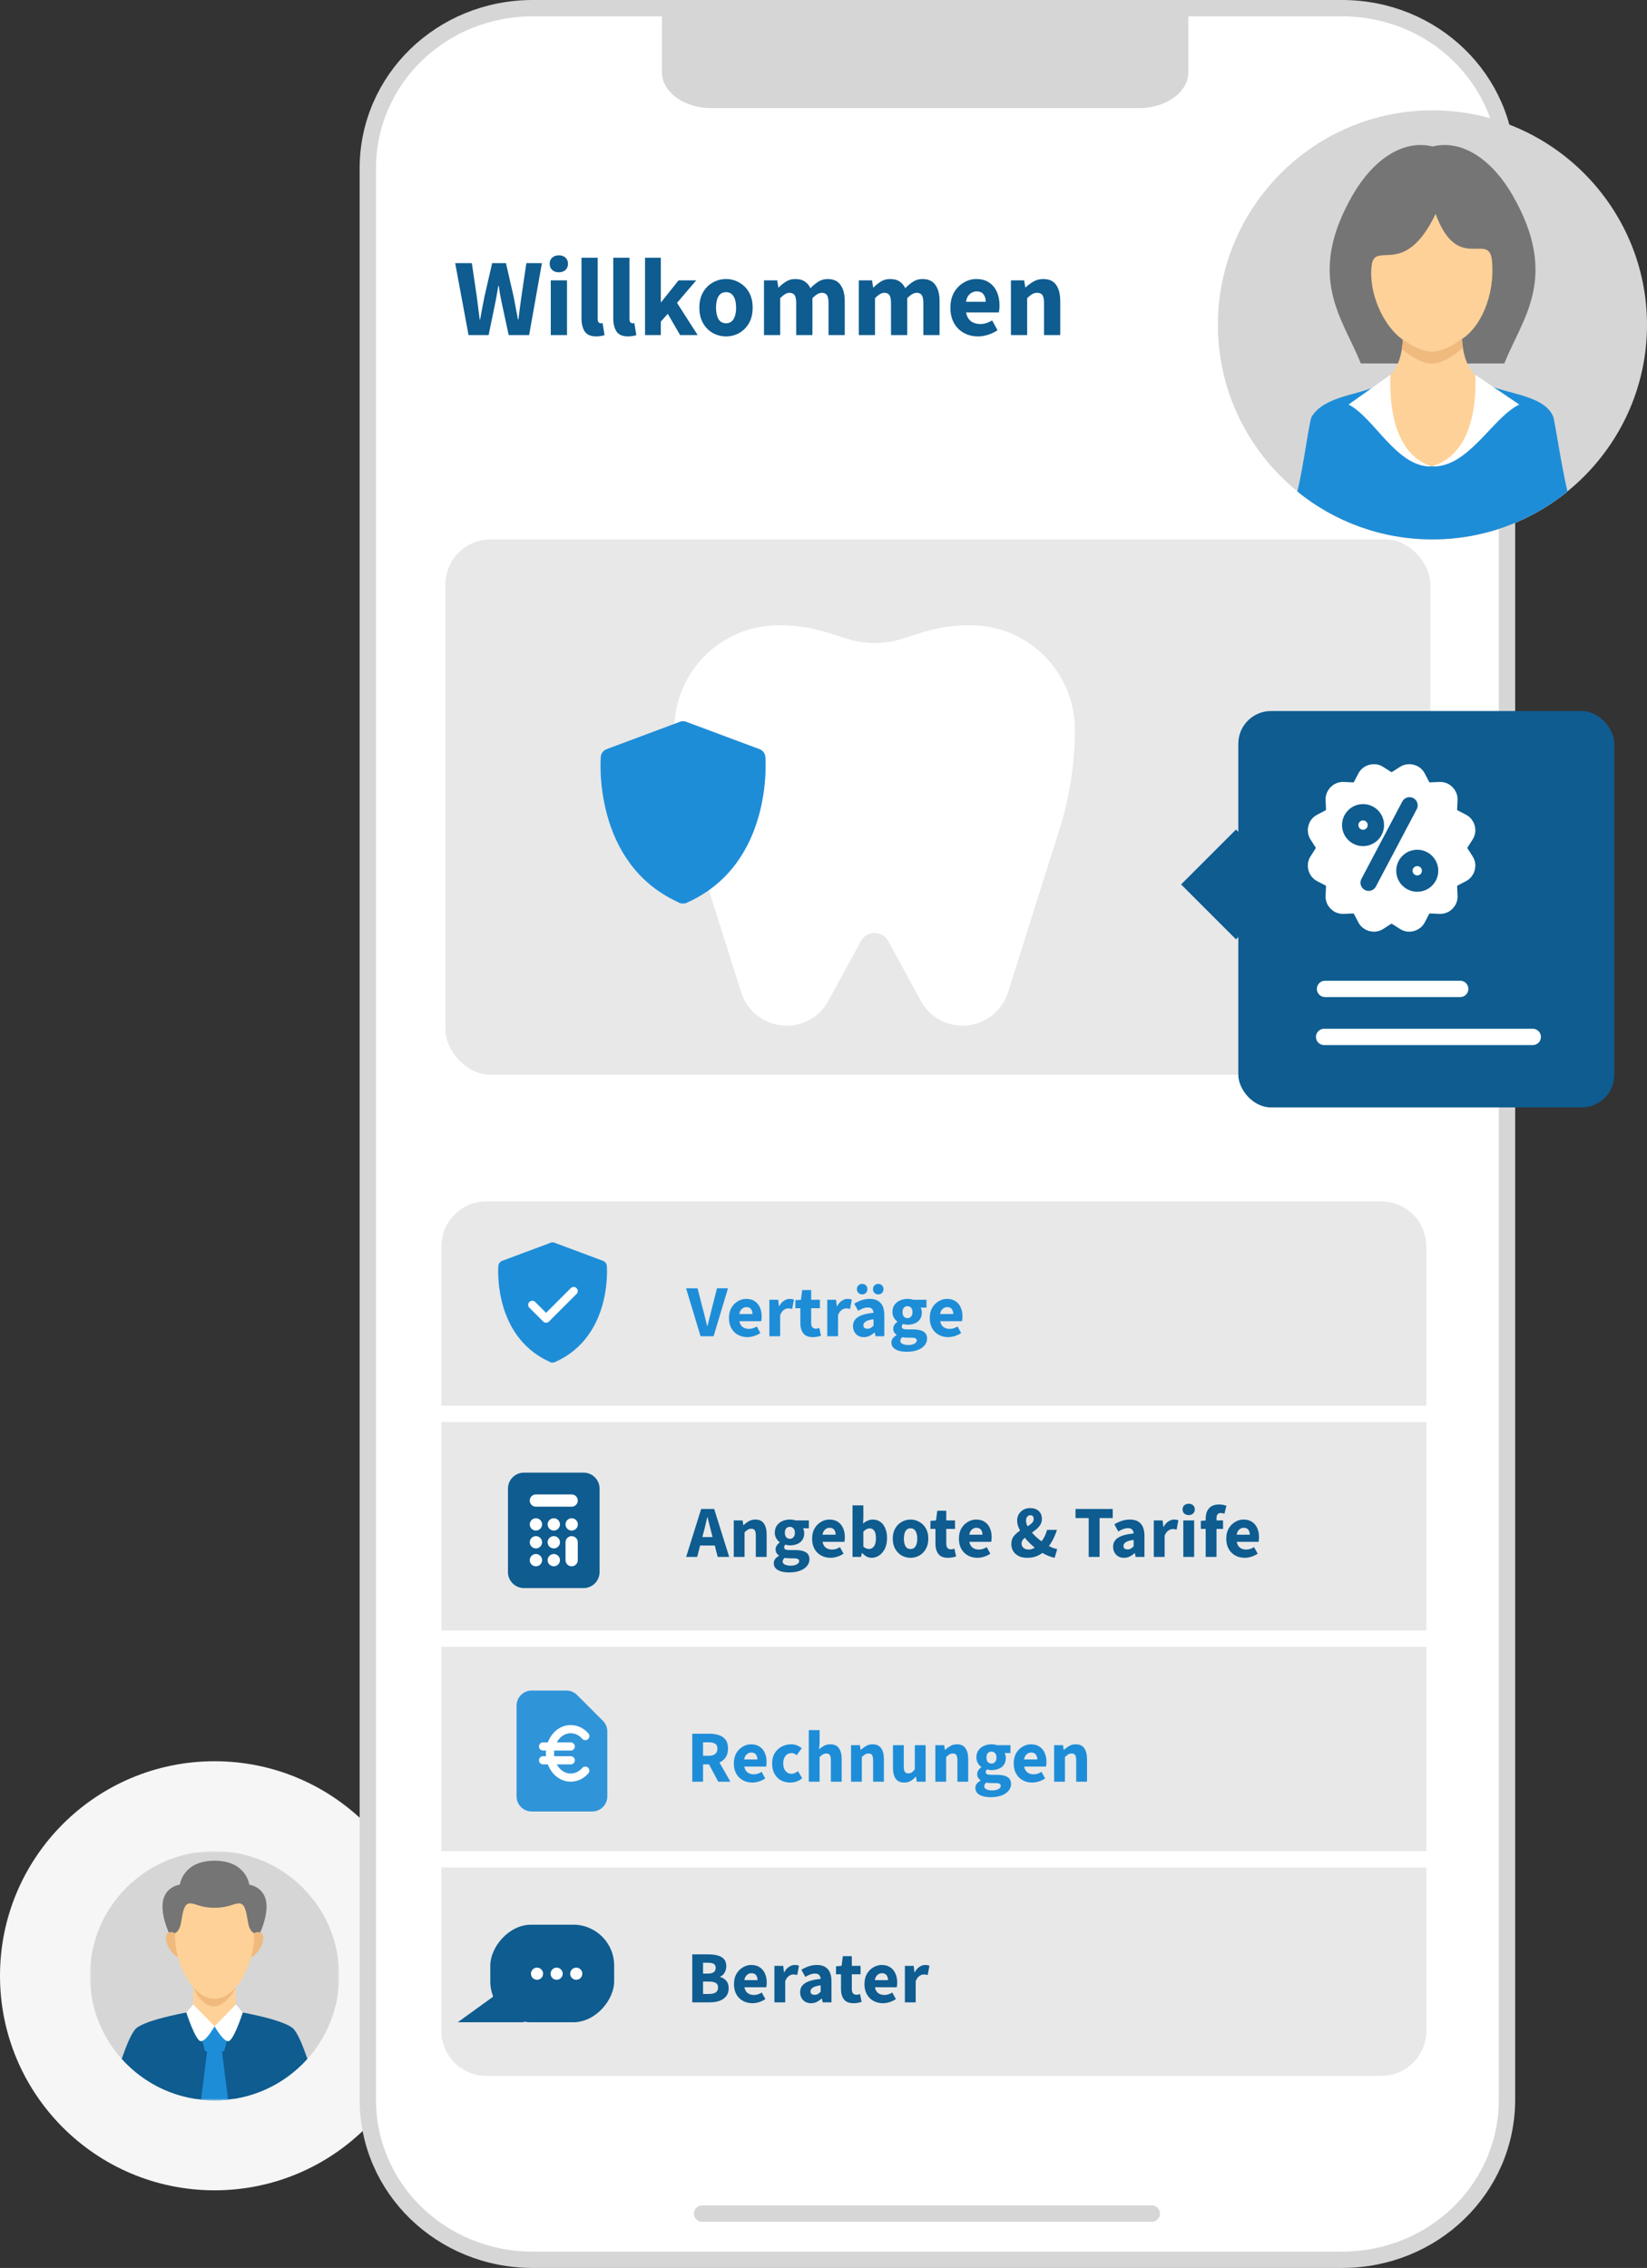 <svg width="403" height="555" viewBox="0 0 403 555" fill="none" xmlns="http://www.w3.org/2000/svg">
<rect x="0" y="0" width="403" height="555" fill="#333333" stroke="none"/>
<circle cx="52.5" cy="483.5" r="52.5" fill="#F6F6F6"/>
<mask id="mask0_0_1" style="mask-type:luminance" maskUnits="userSpaceOnUse" x="22" y="453" width="61" height="61">
<path d="M22 453H83V514H22V453Z" fill="white"/>
</mask>
<g mask="url(#mask0_0_1)">
<path d="M75.216 503.852C80.055 498.453 83 491.321 83 483.501C83 466.656 69.345 453.001 52.5 453.001C35.655 453.001 22 466.656 22 483.501C22 491.321 24.945 498.453 29.784 503.852H75.216Z" fill="#D6D6D6"/>
<path d="M65.028 464.884C64.178 461.576 60.996 461.219 60.996 461.219C60.996 461.219 60.306 455.341 52.502 455.341C44.698 455.341 44.008 461.219 44.008 461.219C44.008 461.219 40.826 461.576 39.976 464.884C39.125 468.192 41.323 472.899 41.323 472.899L52.502 477.453L63.681 472.899C63.681 472.899 65.879 468.192 65.028 464.884Z" fill="#757575"/>
<path d="M39.976 464.887C39.125 468.195 41.323 472.902 41.323 472.902L46.718 475.1L48.091 473.434V466.129C44.743 465.434 44.008 463.128 44.008 461.222C44.008 461.222 40.827 461.579 39.976 464.887Z" fill="#757575"/>
<path d="M60.73 474.883C60.73 474.883 61.79 472.302 63.679 472.901C65.569 473.5 63.634 479.093 59.946 479.445L60.73 474.883Z" fill="#F0B97D"/>
<path d="M44.27 474.883C44.27 474.883 43.21 472.302 41.321 472.901C39.431 473.5 41.367 479.093 45.054 479.445L44.27 474.883Z" fill="#F0B97D"/>
<path d="M75.217 503.851C74.061 500.47 72.761 497.319 71.683 496.367C69.062 494.053 57.708 492.183 57.708 492.183H52.502H47.296C47.296 492.183 35.941 494.053 33.32 496.367C32.242 497.319 30.943 500.47 29.786 503.851C35.37 510.08 43.478 514 52.502 514C61.526 514 69.633 510.08 75.217 503.851Z" fill="#0E5C90"/>
<path d="M54.269 501.643L52.5 498.956L50.73 501.643L49.193 513.822C50.279 513.939 51.382 514 52.5 514C53.617 514 54.72 513.939 55.806 513.822L54.269 501.643Z" fill="#1E8DD8"/>
<path d="M54.362 502.055H50.638C50.366 502.055 50.129 501.871 50.061 501.609L48.568 495.859H56.432L54.939 501.609C54.871 501.871 54.634 502.055 54.362 502.055Z" fill="#1E8DD8"/>
<path d="M47.295 478.832V492.184C47.295 494.214 49.626 495.859 52.501 495.859C55.376 495.859 57.707 494.214 57.707 492.184V478.832H47.295Z" fill="#FED198"/>
<path d="M47.295 478.833V486.434C52.501 496.699 57.707 486.434 57.707 486.434V478.833H47.295Z" fill="#F0B97D"/>
<path d="M47.294 490.528L52.5 495.857C52.5 495.857 50.474 499.52 49.164 499.52C47.853 499.52 45.589 492.489 45.589 492.489L47.294 490.528Z" fill="white"/>
<path d="M57.706 490.528L52.5 495.857C52.5 495.857 54.525 499.52 55.836 499.52C57.147 499.52 59.411 492.489 59.411 492.489L57.706 490.528Z" fill="white"/>
<path d="M60.993 471.625C60.472 470.354 60.434 466.46 59.052 465.906C57.67 465.352 56.511 466.859 52.499 466.859C48.488 466.859 47.329 465.352 45.947 465.906C44.564 466.46 44.527 470.354 44.006 471.625C43.52 472.809 42.91 473.05 42.829 473.078C42.823 473.263 42.819 473.449 42.819 473.637C42.819 480.765 47.153 489.125 52.499 489.125C57.846 489.125 62.18 480.765 62.18 473.637C62.18 473.449 62.176 473.263 62.17 473.078C62.089 473.05 61.479 472.809 60.993 471.625Z" fill="#FED198"/>
</g>
<path fill-rule="evenodd" clip-rule="evenodd" d="M281.825 541.7H171.789ZM90 513.801V41.199C90 19.467 107.974 2 130.356 2H328.385C350.768 2 368.741 19.467 368.741 41.199V513.801C368.741 535.552 350.768 553 328.385 553H130.356C107.974 553 90 535.552 90 513.801Z" fill="white"/>
<path d="M281.825 541.7H171.789M90 513.801V41.199C90 19.467 107.974 2 130.356 2H328.385C350.768 2 368.741 19.467 368.741 41.199V513.801C368.741 535.552 350.768 553 328.385 553H130.356C107.974 553 90 535.552 90 513.801Z" stroke="#D6D6D6" stroke-width="4" stroke-miterlimit="10" stroke-linecap="round" stroke-linejoin="round"/>
<path d="M163.467 17.644V2H289.278V17.644C289.278 21.678 284.51 24.958 278.624 24.958H174.101C168.235 24.958 163.467 21.678 163.467 17.644Z" fill="#D6D6D6" stroke="#D6D6D6" stroke-width="3" stroke-miterlimit="10" stroke-linecap="round" stroke-linejoin="round"/>
<rect x="109" y="132" width="241" height="131" rx="11" fill="#E8E8E8"/>
<path d="M114.645 82L111.378 64.396H115.455L116.67 72.631C116.778 73.549 116.895 74.476 117.021 75.412C117.147 76.33 117.264 77.257 117.372 78.193H117.48C117.66 77.257 117.831 76.33 117.993 75.412C118.173 74.476 118.353 73.549 118.533 72.631L120.423 64.396H123.798L125.688 72.631C125.868 73.513 126.039 74.422 126.201 75.358C126.381 76.294 126.561 77.239 126.741 78.193H126.849C126.975 77.239 127.092 76.303 127.2 75.385C127.326 74.449 127.452 73.531 127.578 72.631L128.793 64.396H132.6L129.468 82H124.473L122.745 74.008C122.601 73.324 122.466 72.64 122.34 71.956C122.232 71.254 122.133 70.579 122.043 69.931H121.935C121.827 70.579 121.71 71.254 121.584 71.956C121.476 72.64 121.35 73.324 121.206 74.008L119.559 82H114.645ZM134.769 82V68.608H138.738V82H134.769ZM136.74 66.637C136.074 66.637 135.534 66.448 135.12 66.07C134.706 65.692 134.499 65.188 134.499 64.558C134.499 63.928 134.706 63.424 135.12 63.046C135.534 62.668 136.074 62.479 136.74 62.479C137.406 62.479 137.946 62.668 138.36 63.046C138.774 63.424 138.981 63.928 138.981 64.558C138.981 65.188 138.774 65.692 138.36 66.07C137.946 66.448 137.406 66.637 136.74 66.637ZM145.926 82.324C144.558 82.324 143.604 81.919 143.064 81.109C142.542 80.281 142.281 79.192 142.281 77.842V63.073H146.25V78.004C146.25 78.418 146.322 78.706 146.466 78.868C146.628 79.03 146.79 79.111 146.952 79.111C147.042 79.111 147.114 79.111 147.168 79.111C147.24 79.093 147.33 79.075 147.438 79.057L147.924 82C147.708 82.09 147.429 82.162 147.087 82.216C146.763 82.288 146.376 82.324 145.926 82.324ZM153.701 82.324C152.333 82.324 151.379 81.919 150.839 81.109C150.317 80.281 150.056 79.192 150.056 77.842V63.073H154.025V78.004C154.025 78.418 154.097 78.706 154.241 78.868C154.403 79.03 154.565 79.111 154.727 79.111C154.817 79.111 154.889 79.111 154.943 79.111C155.015 79.093 155.105 79.075 155.213 79.057L155.699 82C155.483 82.09 155.204 82.162 154.862 82.216C154.538 82.288 154.151 82.324 153.701 82.324ZM157.832 82V63.073H161.693V73.927H161.801L166.04 68.608H170.36L165.662 74.116L170.711 82H166.418L163.394 76.789L161.693 78.706V82H157.832ZM177.66 82.324C176.526 82.324 175.455 82.054 174.447 81.514C173.457 80.956 172.656 80.155 172.044 79.111C171.432 78.049 171.126 76.78 171.126 75.304C171.126 73.81 171.432 72.541 172.044 71.497C172.656 70.453 173.457 69.661 174.447 69.121C175.455 68.563 176.526 68.284 177.66 68.284C178.794 68.284 179.856 68.563 180.846 69.121C181.836 69.661 182.637 70.453 183.249 71.497C183.861 72.541 184.167 73.81 184.167 75.304C184.167 76.78 183.861 78.049 183.249 79.111C182.637 80.155 181.836 80.956 180.846 81.514C179.856 82.054 178.794 82.324 177.66 82.324ZM177.66 79.111C178.47 79.111 179.082 78.769 179.496 78.085C179.91 77.383 180.117 76.456 180.117 75.304C180.117 74.134 179.91 73.207 179.496 72.523C179.082 71.839 178.47 71.497 177.66 71.497C176.832 71.497 176.211 71.839 175.797 72.523C175.401 73.207 175.203 74.134 175.203 75.304C175.203 76.456 175.401 77.383 175.797 78.085C176.211 78.769 176.832 79.111 177.66 79.111ZM186.936 82V68.608H190.176L190.446 70.336H190.554C191.112 69.778 191.706 69.301 192.336 68.905C192.966 68.491 193.722 68.284 194.604 68.284C195.558 68.284 196.323 68.482 196.899 68.878C197.493 69.256 197.961 69.805 198.303 70.525C198.897 69.913 199.527 69.391 200.193 68.959C200.859 68.509 201.633 68.284 202.515 68.284C203.955 68.284 205.008 68.77 205.674 69.742C206.358 70.696 206.7 72.01 206.7 73.684V82H202.731V74.197C202.731 73.225 202.596 72.559 202.326 72.199C202.074 71.839 201.66 71.659 201.084 71.659C200.418 71.659 199.653 72.091 198.789 72.955V82H194.82V74.197C194.82 73.225 194.685 72.559 194.415 72.199C194.163 71.839 193.749 71.659 193.173 71.659C192.507 71.659 191.751 72.091 190.905 72.955V82H186.936ZM210.136 82V68.608H213.376L213.646 70.336H213.754C214.312 69.778 214.906 69.301 215.536 68.905C216.166 68.491 216.922 68.284 217.804 68.284C218.758 68.284 219.523 68.482 220.099 68.878C220.693 69.256 221.161 69.805 221.503 70.525C222.097 69.913 222.727 69.391 223.393 68.959C224.059 68.509 224.833 68.284 225.715 68.284C227.155 68.284 228.208 68.77 228.874 69.742C229.558 70.696 229.9 72.01 229.9 73.684V82H225.931V74.197C225.931 73.225 225.796 72.559 225.526 72.199C225.274 71.839 224.86 71.659 224.284 71.659C223.618 71.659 222.853 72.091 221.989 72.955V82H218.02V74.197C218.02 73.225 217.885 72.559 217.615 72.199C217.363 71.839 216.949 71.659 216.373 71.659C215.707 71.659 214.951 72.091 214.105 72.955V82H210.136ZM239.331 82.324C238.053 82.324 236.901 82.045 235.875 81.487C234.849 80.929 234.039 80.128 233.445 79.084C232.851 78.04 232.554 76.78 232.554 75.304C232.554 73.846 232.851 72.595 233.445 71.551C234.057 70.507 234.849 69.706 235.821 69.148C236.793 68.572 237.81 68.284 238.872 68.284C240.15 68.284 241.203 68.572 242.031 69.148C242.877 69.706 243.507 70.471 243.921 71.443C244.353 72.397 244.569 73.486 244.569 74.71C244.569 75.052 244.551 75.394 244.515 75.736C244.479 76.06 244.443 76.303 244.407 76.465H236.388C236.568 77.437 236.973 78.157 237.603 78.625C238.233 79.075 238.989 79.3 239.871 79.3C240.825 79.3 241.788 79.003 242.76 78.409L244.083 80.812C243.399 81.28 242.634 81.649 241.788 81.919C240.942 82.189 240.123 82.324 239.331 82.324ZM236.361 73.846H241.194C241.194 73.108 241.014 72.505 240.654 72.037C240.312 71.551 239.745 71.308 238.953 71.308C238.341 71.308 237.792 71.524 237.306 71.956C236.82 72.37 236.505 73 236.361 73.846ZM247.361 82V68.608H250.601L250.871 70.309H250.979C251.555 69.769 252.185 69.301 252.869 68.905C253.571 68.491 254.372 68.284 255.272 68.284C256.73 68.284 257.783 68.77 258.431 69.742C259.097 70.696 259.43 72.01 259.43 73.684V82H255.461V74.197C255.461 73.225 255.326 72.559 255.056 72.199C254.804 71.839 254.39 71.659 253.814 71.659C253.31 71.659 252.878 71.776 252.518 72.01C252.158 72.226 251.762 72.541 251.33 72.955V82H247.361Z" fill="#0E5C90"/>
<path d="M108 305C108 298.925 112.925 294 119 294H338C344.075 294 349 298.925 349 305V344H108V305Z" fill="#E8E8E8"/>
<path d="M171.42 327L167.874 315.264H170.682L172.086 320.736C172.266 321.372 172.422 321.996 172.554 322.608C172.698 323.22 172.86 323.85 173.04 324.498H173.112C173.28 323.85 173.436 323.22 173.58 322.608C173.724 321.996 173.88 321.372 174.048 320.736L175.434 315.264H178.134L174.606 327H171.42ZM182.884 327.216C182.032 327.216 181.264 327.03 180.58 326.658C179.896 326.286 179.356 325.752 178.96 325.056C178.564 324.36 178.366 323.52 178.366 322.536C178.366 321.564 178.564 320.73 178.96 320.034C179.368 319.338 179.896 318.804 180.544 318.432C181.192 318.048 181.87 317.856 182.578 317.856C183.43 317.856 184.132 318.048 184.684 318.432C185.248 318.804 185.668 319.314 185.944 319.962C186.232 320.598 186.376 321.324 186.376 322.14C186.376 322.368 186.364 322.596 186.34 322.824C186.316 323.04 186.292 323.202 186.268 323.31H180.922C181.042 323.958 181.312 324.438 181.732 324.75C182.152 325.05 182.656 325.2 183.244 325.2C183.88 325.2 184.522 325.002 185.17 324.606L186.052 326.208C185.596 326.52 185.086 326.766 184.522 326.946C183.958 327.126 183.412 327.216 182.884 327.216ZM180.904 321.564H184.126C184.126 321.072 184.006 320.67 183.766 320.358C183.538 320.034 183.16 319.872 182.632 319.872C182.224 319.872 181.858 320.016 181.534 320.304C181.21 320.58 181 321 180.904 321.564ZM188.254 327V318.072H190.414L190.594 319.638H190.666C190.99 319.038 191.38 318.594 191.836 318.306C192.292 318.006 192.748 317.856 193.204 317.856C193.456 317.856 193.666 317.874 193.834 317.91C194.002 317.934 194.146 317.976 194.266 318.036L193.834 320.322C193.678 320.274 193.522 320.238 193.366 320.214C193.222 320.19 193.054 320.178 192.862 320.178C192.526 320.178 192.172 320.304 191.8 320.556C191.44 320.796 191.14 321.216 190.9 321.816V327H188.254ZM198.914 327.216C197.81 327.216 197.018 326.898 196.538 326.262C196.07 325.626 195.836 324.792 195.836 323.76V320.142H194.612V318.18L195.98 318.072L196.286 315.696H198.482V318.072H200.624V320.142H198.482V323.724C198.482 324.228 198.584 324.594 198.788 324.822C199.004 325.038 199.286 325.146 199.634 325.146C199.778 325.146 199.922 325.128 200.066 325.092C200.222 325.056 200.36 325.014 200.48 324.966L200.894 326.892C200.666 326.964 200.384 327.036 200.048 327.108C199.724 327.18 199.346 327.216 198.914 327.216ZM202.417 327V318.072H204.577L204.757 319.638H204.829C205.153 319.038 205.543 318.594 205.999 318.306C206.455 318.006 206.911 317.856 207.367 317.856C207.619 317.856 207.829 317.874 207.997 317.91C208.165 317.934 208.309 317.976 208.429 318.036L207.997 320.322C207.841 320.274 207.685 320.238 207.529 320.214C207.385 320.19 207.217 320.178 207.025 320.178C206.689 320.178 206.335 320.304 205.963 320.556C205.603 320.796 205.303 321.216 205.063 321.816V327H202.417ZM211.379 327.216C210.563 327.216 209.915 326.958 209.435 326.442C208.955 325.914 208.715 325.272 208.715 324.516C208.715 323.58 209.111 322.848 209.903 322.32C210.695 321.792 211.973 321.438 213.737 321.258C213.713 320.862 213.593 320.55 213.377 320.322C213.173 320.082 212.825 319.962 212.333 319.962C211.961 319.962 211.583 320.034 211.199 320.178C210.815 320.322 210.407 320.52 209.975 320.772L209.021 319.026C209.585 318.678 210.185 318.396 210.821 318.18C211.469 317.964 212.141 317.856 212.837 317.856C213.977 317.856 214.853 318.186 215.465 318.846C216.077 319.506 216.383 320.52 216.383 321.888V327H214.223L214.043 326.082H213.971C213.599 326.418 213.197 326.694 212.765 326.91C212.345 327.114 211.883 327.216 211.379 327.216ZM212.279 325.164C212.579 325.164 212.837 325.098 213.053 324.966C213.281 324.822 213.509 324.636 213.737 324.408V322.842C212.801 322.962 212.153 323.154 211.793 323.418C211.433 323.67 211.253 323.97 211.253 324.318C211.253 324.606 211.343 324.822 211.523 324.966C211.715 325.098 211.967 325.164 212.279 325.164ZM210.965 316.758C210.593 316.758 210.281 316.638 210.029 316.398C209.789 316.146 209.669 315.834 209.669 315.462C209.669 315.102 209.789 314.802 210.029 314.562C210.281 314.31 210.593 314.184 210.965 314.184C211.349 314.184 211.655 314.31 211.883 314.562C212.123 314.802 212.243 315.102 212.243 315.462C212.243 315.834 212.123 316.146 211.883 316.398C211.655 316.638 211.349 316.758 210.965 316.758ZM214.889 316.758C214.517 316.758 214.211 316.638 213.971 316.398C213.731 316.146 213.611 315.834 213.611 315.462C213.611 315.102 213.731 314.802 213.971 314.562C214.211 314.31 214.517 314.184 214.889 314.184C215.273 314.184 215.585 314.31 215.825 314.562C216.065 314.802 216.185 315.102 216.185 315.462C216.185 315.834 216.065 316.146 215.825 316.398C215.585 316.638 215.273 316.758 214.889 316.758ZM221.857 330.798C221.161 330.798 220.531 330.72 219.967 330.564C219.403 330.408 218.953 330.162 218.617 329.826C218.281 329.49 218.113 329.058 218.113 328.53C218.113 327.81 218.539 327.21 219.391 326.73V326.658C219.163 326.502 218.965 326.304 218.797 326.064C218.641 325.824 218.563 325.518 218.563 325.146C218.563 324.822 218.659 324.51 218.851 324.21C219.043 323.91 219.283 323.664 219.571 323.472V323.4C219.259 323.184 218.977 322.872 218.725 322.464C218.485 322.056 218.365 321.594 218.365 321.078C218.365 320.358 218.539 319.764 218.887 319.296C219.235 318.816 219.691 318.456 220.255 318.216C220.819 317.976 221.419 317.856 222.055 317.856C222.583 317.856 223.045 317.928 223.441 318.072H226.699V319.998H225.277C225.361 320.13 225.427 320.298 225.475 320.502C225.535 320.706 225.565 320.928 225.565 321.168C225.565 321.852 225.409 322.416 225.097 322.86C224.785 323.304 224.365 323.634 223.837 323.85C223.309 324.066 222.715 324.174 222.055 324.174C221.707 324.174 221.347 324.114 220.975 323.994C220.759 324.174 220.651 324.396 220.651 324.66C220.651 324.888 220.753 325.056 220.957 325.164C221.161 325.272 221.509 325.326 222.001 325.326H223.441C224.545 325.326 225.385 325.506 225.961 325.866C226.549 326.214 226.843 326.79 226.843 327.594C226.843 328.206 226.639 328.752 226.231 329.232C225.823 329.724 225.247 330.108 224.503 330.384C223.759 330.66 222.877 330.798 221.857 330.798ZM222.055 322.572C222.403 322.572 222.691 322.446 222.919 322.194C223.159 321.942 223.279 321.57 223.279 321.078C223.279 320.61 223.159 320.256 222.919 320.016C222.691 319.764 222.403 319.638 222.055 319.638C221.707 319.638 221.413 319.758 221.173 319.998C220.945 320.238 220.831 320.598 220.831 321.078C220.831 321.57 220.945 321.942 221.173 322.194C221.413 322.446 221.707 322.572 222.055 322.572ZM222.271 329.142C222.871 329.142 223.363 329.034 223.747 328.818C224.131 328.602 224.323 328.344 224.323 328.044C224.323 327.768 224.203 327.582 223.963 327.486C223.735 327.39 223.399 327.342 222.955 327.342H222.037C221.737 327.342 221.485 327.33 221.281 327.306C221.089 327.294 220.921 327.27 220.777 327.234C220.453 327.522 220.291 327.816 220.291 328.116C220.291 328.452 220.471 328.704 220.831 328.872C221.203 329.052 221.683 329.142 222.271 329.142ZM232.016 327.216C231.164 327.216 230.396 327.03 229.712 326.658C229.028 326.286 228.488 325.752 228.092 325.056C227.696 324.36 227.498 323.52 227.498 322.536C227.498 321.564 227.696 320.73 228.092 320.034C228.5 319.338 229.028 318.804 229.676 318.432C230.324 318.048 231.002 317.856 231.71 317.856C232.562 317.856 233.264 318.048 233.816 318.432C234.38 318.804 234.8 319.314 235.076 319.962C235.364 320.598 235.508 321.324 235.508 322.14C235.508 322.368 235.496 322.596 235.472 322.824C235.448 323.04 235.424 323.202 235.4 323.31H230.054C230.174 323.958 230.444 324.438 230.864 324.75C231.284 325.05 231.788 325.2 232.376 325.2C233.012 325.2 233.654 325.002 234.302 324.606L235.184 326.208C234.728 326.52 234.218 326.766 233.654 326.946C233.09 327.126 232.544 327.216 232.016 327.216ZM230.036 321.564H233.258C233.258 321.072 233.138 320.67 232.898 320.358C232.67 320.034 232.292 319.872 231.764 319.872C231.356 319.872 230.99 320.016 230.666 320.304C230.342 320.58 230.132 321 230.036 321.564Z" fill="#1E8DD8"/>
<path d="M148.484 309.78C148.432 309.219 148.062 308.735 147.531 308.537L135.889 304.193C135.756 304.127 135.615 304.082 135.468 304.058C135.147 303.993 134.811 304.048 134.516 304.2L122.894 308.537C122.362 308.735 121.993 309.219 121.941 309.78C121.925 309.951 120.55 326.871 134.38 333.204C134.394 333.214 134.41 333.224 134.426 333.233C134.66 333.375 134.925 333.445 135.191 333.445C135.231 333.445 135.271 333.444 135.312 333.441C135.552 333.425 135.79 333.352 136.002 333.224C149.878 326.907 148.499 309.953 148.484 309.78Z" fill="#1E8DD8"/>
<path d="M130.244 319.312L133.619 322.687L140.369 315.938" stroke="white" stroke-width="2" stroke-linecap="round" stroke-linejoin="round"/>
<rect x="108" y="348" width="241" height="51" fill="#E8E8E8"/>
<path d="M172.14 375.06L171.852 376.14H174.354L174.084 375.06C173.928 374.472 173.766 373.848 173.598 373.188C173.442 372.528 173.286 371.892 173.13 371.28H173.058C172.914 371.904 172.764 372.546 172.608 373.206C172.464 373.854 172.308 374.472 172.14 375.06ZM167.892 381L171.564 369.264H174.75L178.422 381H175.614L174.894 378.21H171.312L170.592 381H167.892ZM179.538 381V372.072H181.698L181.878 373.206H181.95C182.334 372.846 182.754 372.534 183.21 372.27C183.678 371.994 184.212 371.856 184.812 371.856C185.784 371.856 186.486 372.18 186.918 372.828C187.362 373.464 187.584 374.34 187.584 375.456V381H184.938V375.798C184.938 375.15 184.848 374.706 184.668 374.466C184.5 374.226 184.224 374.106 183.84 374.106C183.504 374.106 183.216 374.184 182.976 374.34C182.736 374.484 182.472 374.694 182.184 374.97V381H179.538ZM193.075 384.798C192.379 384.798 191.749 384.72 191.185 384.564C190.621 384.408 190.171 384.162 189.835 383.826C189.499 383.49 189.331 383.058 189.331 382.53C189.331 381.81 189.757 381.21 190.609 380.73V380.658C190.381 380.502 190.183 380.304 190.015 380.064C189.859 379.824 189.781 379.518 189.781 379.146C189.781 378.822 189.877 378.51 190.069 378.21C190.261 377.91 190.501 377.664 190.789 377.472V377.4C190.477 377.184 190.195 376.872 189.943 376.464C189.703 376.056 189.583 375.594 189.583 375.078C189.583 374.358 189.757 373.764 190.105 373.296C190.453 372.816 190.909 372.456 191.473 372.216C192.037 371.976 192.637 371.856 193.273 371.856C193.801 371.856 194.263 371.928 194.659 372.072H197.917V373.998H196.495C196.579 374.13 196.645 374.298 196.693 374.502C196.753 374.706 196.783 374.928 196.783 375.168C196.783 375.852 196.627 376.416 196.315 376.86C196.003 377.304 195.583 377.634 195.055 377.85C194.527 378.066 193.933 378.174 193.273 378.174C192.925 378.174 192.565 378.114 192.193 377.994C191.977 378.174 191.869 378.396 191.869 378.66C191.869 378.888 191.971 379.056 192.175 379.164C192.379 379.272 192.727 379.326 193.219 379.326H194.659C195.763 379.326 196.603 379.506 197.179 379.866C197.767 380.214 198.061 380.79 198.061 381.594C198.061 382.206 197.857 382.752 197.449 383.232C197.041 383.724 196.465 384.108 195.721 384.384C194.977 384.66 194.095 384.798 193.075 384.798ZM193.273 376.572C193.621 376.572 193.909 376.446 194.137 376.194C194.377 375.942 194.497 375.57 194.497 375.078C194.497 374.61 194.377 374.256 194.137 374.016C193.909 373.764 193.621 373.638 193.273 373.638C192.925 373.638 192.631 373.758 192.391 373.998C192.163 374.238 192.049 374.598 192.049 375.078C192.049 375.57 192.163 375.942 192.391 376.194C192.631 376.446 192.925 376.572 193.273 376.572ZM193.489 383.142C194.089 383.142 194.581 383.034 194.965 382.818C195.349 382.602 195.541 382.344 195.541 382.044C195.541 381.768 195.421 381.582 195.181 381.486C194.953 381.39 194.617 381.342 194.173 381.342H193.255C192.955 381.342 192.703 381.33 192.499 381.306C192.307 381.294 192.139 381.27 191.995 381.234C191.671 381.522 191.509 381.816 191.509 382.116C191.509 382.452 191.689 382.704 192.049 382.872C192.421 383.052 192.901 383.142 193.489 383.142ZM203.234 381.216C202.382 381.216 201.614 381.03 200.93 380.658C200.246 380.286 199.706 379.752 199.31 379.056C198.914 378.36 198.716 377.52 198.716 376.536C198.716 375.564 198.914 374.73 199.31 374.034C199.718 373.338 200.246 372.804 200.894 372.432C201.542 372.048 202.22 371.856 202.928 371.856C203.78 371.856 204.482 372.048 205.034 372.432C205.598 372.804 206.018 373.314 206.294 373.962C206.582 374.598 206.726 375.324 206.726 376.14C206.726 376.368 206.714 376.596 206.69 376.824C206.666 377.04 206.642 377.202 206.618 377.31H201.272C201.392 377.958 201.662 378.438 202.082 378.75C202.502 379.05 203.006 379.2 203.594 379.2C204.23 379.2 204.872 379.002 205.52 378.606L206.402 380.208C205.946 380.52 205.436 380.766 204.872 380.946C204.308 381.126 203.762 381.216 203.234 381.216ZM201.254 375.564H204.476C204.476 375.072 204.356 374.67 204.116 374.358C203.888 374.034 203.51 373.872 202.982 373.872C202.574 373.872 202.208 374.016 201.884 374.304C201.56 374.58 201.35 375 201.254 375.564ZM213.284 381.216C212.888 381.216 212.486 381.12 212.078 380.928C211.682 380.724 211.31 380.43 210.962 380.046H210.89L210.674 381H208.604V368.382H211.25V371.478L211.178 372.846C211.526 372.534 211.904 372.294 212.312 372.126C212.72 371.946 213.128 371.856 213.536 371.856C214.256 371.856 214.88 372.042 215.408 372.414C215.936 372.786 216.338 373.314 216.614 373.998C216.902 374.67 217.046 375.462 217.046 376.374C217.046 377.394 216.866 378.27 216.506 379.002C216.146 379.722 215.678 380.274 215.102 380.658C214.538 381.03 213.932 381.216 213.284 381.216ZM212.672 379.056C213.128 379.056 213.518 378.846 213.842 378.426C214.166 378.006 214.328 377.34 214.328 376.428C214.328 374.82 213.812 374.016 212.78 374.016C212.252 374.016 211.742 374.286 211.25 374.826V378.48C211.49 378.696 211.73 378.846 211.97 378.93C212.21 379.014 212.444 379.056 212.672 379.056ZM222.807 381.216C222.051 381.216 221.337 381.036 220.665 380.676C220.005 380.304 219.471 379.77 219.063 379.074C218.655 378.366 218.451 377.52 218.451 376.536C218.451 375.54 218.655 374.694 219.063 373.998C219.471 373.302 220.005 372.774 220.665 372.414C221.337 372.042 222.051 371.856 222.807 371.856C223.563 371.856 224.271 372.042 224.931 372.414C225.591 372.774 226.125 373.302 226.533 373.998C226.941 374.694 227.145 375.54 227.145 376.536C227.145 377.52 226.941 378.366 226.533 379.074C226.125 379.77 225.591 380.304 224.931 380.676C224.271 381.036 223.563 381.216 222.807 381.216ZM222.807 379.074C223.347 379.074 223.755 378.846 224.031 378.39C224.307 377.922 224.445 377.304 224.445 376.536C224.445 375.756 224.307 375.138 224.031 374.682C223.755 374.226 223.347 373.998 222.807 373.998C222.255 373.998 221.841 374.226 221.565 374.682C221.301 375.138 221.169 375.756 221.169 376.536C221.169 377.304 221.301 377.922 221.565 378.39C221.841 378.846 222.255 379.074 222.807 379.074ZM231.97 381.216C230.866 381.216 230.074 380.898 229.594 380.262C229.126 379.626 228.892 378.792 228.892 377.76V374.142H227.668V372.18L229.036 372.072L229.342 369.696H231.538V372.072H233.68V374.142H231.538V377.724C231.538 378.228 231.64 378.594 231.844 378.822C232.06 379.038 232.342 379.146 232.69 379.146C232.834 379.146 232.978 379.128 233.122 379.092C233.278 379.056 233.416 379.014 233.536 378.966L233.95 380.892C233.722 380.964 233.44 381.036 233.104 381.108C232.78 381.18 232.402 381.216 231.97 381.216ZM239.153 381.216C238.301 381.216 237.533 381.03 236.849 380.658C236.165 380.286 235.625 379.752 235.229 379.056C234.833 378.36 234.635 377.52 234.635 376.536C234.635 375.564 234.833 374.73 235.229 374.034C235.637 373.338 236.165 372.804 236.813 372.432C237.461 372.048 238.139 371.856 238.847 371.856C239.699 371.856 240.401 372.048 240.953 372.432C241.517 372.804 241.937 373.314 242.213 373.962C242.501 374.598 242.645 375.324 242.645 376.14C242.645 376.368 242.633 376.596 242.609 376.824C242.585 377.04 242.561 377.202 242.537 377.31H237.191C237.311 377.958 237.581 378.438 238.001 378.75C238.421 379.05 238.925 379.2 239.513 379.2C240.149 379.2 240.791 379.002 241.439 378.606L242.321 380.208C241.865 380.52 241.355 380.766 240.791 380.946C240.227 381.126 239.681 381.216 239.153 381.216ZM237.173 375.564H240.395C240.395 375.072 240.275 374.67 240.035 374.358C239.807 374.034 239.429 373.872 238.901 373.872C238.493 373.872 238.127 374.016 237.803 374.304C237.479 374.58 237.269 375 237.173 375.564ZM251.057 372.108C251.057 372.324 251.087 372.552 251.147 372.792C251.219 373.032 251.315 373.272 251.435 373.512C251.855 373.26 252.209 372.996 252.497 372.72C252.785 372.444 252.929 372.108 252.929 371.712C252.929 371.436 252.863 371.214 252.731 371.046C252.599 370.878 252.395 370.794 252.119 370.794C251.819 370.794 251.567 370.914 251.363 371.154C251.159 371.382 251.057 371.7 251.057 372.108ZM251.363 381.216C250.511 381.216 249.791 381.066 249.203 380.766C248.627 380.454 248.189 380.046 247.889 379.542C247.601 379.026 247.457 378.468 247.457 377.868C247.457 377.052 247.667 376.392 248.087 375.888C248.519 375.372 249.023 374.928 249.599 374.556C249.371 374.136 249.191 373.722 249.059 373.314C248.939 372.894 248.879 372.498 248.879 372.126C248.879 371.562 249.005 371.052 249.257 370.596C249.521 370.128 249.893 369.756 250.373 369.48C250.853 369.192 251.417 369.048 252.065 369.048C252.953 369.048 253.655 369.288 254.171 369.768C254.687 370.248 254.945 370.896 254.945 371.712C254.945 372.216 254.825 372.672 254.585 373.08C254.345 373.476 254.039 373.836 253.667 374.16C253.295 374.472 252.905 374.766 252.497 375.042C252.833 375.426 253.199 375.804 253.595 376.176C254.003 376.536 254.423 376.872 254.855 377.184C255.155 376.8 255.419 376.374 255.647 375.906C255.875 375.438 256.061 374.928 256.205 374.376H258.617C258.401 375.084 258.131 375.768 257.807 376.428C257.495 377.088 257.111 377.724 256.655 378.336C257.027 378.528 257.381 378.69 257.717 378.822C258.065 378.942 258.389 379.026 258.689 379.074L258.059 381.216C257.579 381.12 257.081 380.97 256.565 380.766C256.061 380.562 255.557 380.316 255.053 380.028C254.561 380.4 254.009 380.694 253.397 380.91C252.785 381.114 252.107 381.216 251.363 381.216ZM249.959 377.706C249.959 378.15 250.121 378.51 250.445 378.786C250.769 379.062 251.189 379.2 251.705 379.2C252.197 379.2 252.689 379.044 253.181 378.732C252.737 378.36 252.305 377.97 251.885 377.562C251.477 377.154 251.099 376.734 250.751 376.302C250.523 376.506 250.331 376.722 250.175 376.95C250.031 377.178 249.959 377.43 249.959 377.706ZM266.388 381V371.496H263.166V369.264H272.274V371.496H269.052V381H266.388ZM275.028 381.216C274.212 381.216 273.564 380.958 273.084 380.442C272.604 379.914 272.364 379.272 272.364 378.516C272.364 377.58 272.76 376.848 273.552 376.32C274.344 375.792 275.622 375.438 277.386 375.258C277.362 374.862 277.242 374.55 277.026 374.322C276.822 374.082 276.474 373.962 275.982 373.962C275.61 373.962 275.232 374.034 274.848 374.178C274.464 374.322 274.056 374.52 273.624 374.772L272.67 373.026C273.234 372.678 273.834 372.396 274.47 372.18C275.118 371.964 275.79 371.856 276.486 371.856C277.626 371.856 278.502 372.186 279.114 372.846C279.726 373.506 280.032 374.52 280.032 375.888V381H277.872L277.692 380.082H277.62C277.248 380.418 276.846 380.694 276.414 380.91C275.994 381.114 275.532 381.216 275.028 381.216ZM275.928 379.164C276.228 379.164 276.486 379.098 276.702 378.966C276.93 378.822 277.158 378.636 277.386 378.408V376.842C276.45 376.962 275.802 377.154 275.442 377.418C275.082 377.67 274.902 377.97 274.902 378.318C274.902 378.606 274.992 378.822 275.172 378.966C275.364 379.098 275.616 379.164 275.928 379.164ZM282.32 381V372.072H284.48L284.66 373.638H284.732C285.056 373.038 285.446 372.594 285.902 372.306C286.358 372.006 286.814 371.856 287.27 371.856C287.522 371.856 287.732 371.874 287.9 371.91C288.068 371.934 288.212 371.976 288.332 372.036L287.9 374.322C287.744 374.274 287.588 374.238 287.432 374.214C287.288 374.19 287.12 374.178 286.928 374.178C286.592 374.178 286.238 374.304 285.866 374.556C285.506 374.796 285.206 375.216 284.966 375.816V381H282.32ZM289.542 381V372.072H292.188V381H289.542ZM290.856 370.758C290.412 370.758 290.052 370.632 289.776 370.38C289.5 370.128 289.362 369.792 289.362 369.372C289.362 368.952 289.5 368.616 289.776 368.364C290.052 368.112 290.412 367.986 290.856 367.986C291.3 367.986 291.66 368.112 291.936 368.364C292.212 368.616 292.35 368.952 292.35 369.372C292.35 369.792 292.212 370.128 291.936 370.38C291.66 370.632 291.3 370.758 290.856 370.758ZM295.016 381V374.142H293.828V372.18L295.016 372.09V371.604C295.016 370.968 295.124 370.392 295.34 369.876C295.556 369.36 295.904 368.946 296.384 368.634C296.864 368.322 297.506 368.166 298.31 368.166C298.682 368.166 299.024 368.202 299.336 368.274C299.648 368.346 299.9 368.418 300.092 368.49L299.606 370.434C299.45 370.374 299.294 370.332 299.138 370.308C298.982 370.272 298.832 370.254 298.688 370.254C298.364 370.254 298.112 370.356 297.932 370.56C297.752 370.752 297.662 371.076 297.662 371.532V372.072H299.264V374.142H297.662V381H295.016ZM304.571 381.216C303.719 381.216 302.951 381.03 302.267 380.658C301.583 380.286 301.043 379.752 300.647 379.056C300.251 378.36 300.053 377.52 300.053 376.536C300.053 375.564 300.251 374.73 300.647 374.034C301.055 373.338 301.583 372.804 302.231 372.432C302.879 372.048 303.557 371.856 304.265 371.856C305.117 371.856 305.819 372.048 306.371 372.432C306.935 372.804 307.355 373.314 307.631 373.962C307.919 374.598 308.063 375.324 308.063 376.14C308.063 376.368 308.051 376.596 308.027 376.824C308.003 377.04 307.979 377.202 307.955 377.31H302.609C302.729 377.958 302.999 378.438 303.419 378.75C303.839 379.05 304.343 379.2 304.931 379.2C305.567 379.2 306.209 379.002 306.857 378.606L307.739 380.208C307.283 380.52 306.773 380.766 306.209 380.946C305.645 381.126 305.099 381.216 304.571 381.216ZM302.591 375.564H305.813C305.813 375.072 305.693 374.67 305.453 374.358C305.225 374.034 304.847 373.872 304.319 373.872C303.911 373.872 303.545 374.016 303.221 374.304C302.897 374.58 302.687 375 302.591 375.564Z" fill="#0E5C90"/>
<path d="M125.292 364.292C125.292 362.681 126.598 361.375 128.209 361.375H142.792C144.403 361.375 145.709 362.681 145.709 364.292V384.708C145.709 386.319 144.403 387.625 142.792 387.625H128.209C126.598 387.625 125.292 386.319 125.292 384.708V364.292Z" fill="#0E5C90"/>
<path d="M131.125 367.208H139.875M139.875 381.792V377.417M135.5 381.792H135.515M131.125 381.792H131.14M131.125 377.417H131.14M135.5 377.417H135.515M139.875 373.042H139.89M135.5 373.042H135.515M131.125 373.042H131.14M128.209 387.625H142.792C144.403 387.625 145.709 386.319 145.709 384.708V364.292C145.709 362.681 144.403 361.375 142.792 361.375H128.209C126.598 361.375 125.292 362.681 125.292 364.292V384.708C125.292 386.319 126.598 387.625 128.209 387.625Z" stroke="#0E5C90" stroke-width="2" stroke-linecap="round" stroke-linejoin="round"/>
<path d="M131.125 367.209H139.875M139.875 381.792V377.417M135.5 381.792H135.515M131.125 381.792H131.14M131.125 377.417H131.14M135.5 377.417H135.515M139.875 373.042H139.89M135.5 373.042H135.515M131.125 373.042H131.14" stroke="white" stroke-width="3" stroke-linecap="round" stroke-linejoin="round"/>
<rect x="108" y="403" width="241" height="50" fill="#E8E8E8"/>
<path d="M169.386 436V424.264H173.616C174.444 424.264 175.2 424.378 175.884 424.606C176.568 424.822 177.114 425.194 177.522 425.722C177.93 426.25 178.134 426.982 178.134 427.918C178.134 428.782 177.942 429.496 177.558 430.06C177.186 430.612 176.682 431.026 176.046 431.302L178.71 436H175.74L173.49 431.77H172.032V436H169.386ZM172.032 429.664H173.4C174.096 429.664 174.624 429.52 174.984 429.232C175.356 428.932 175.542 428.494 175.542 427.918C175.542 427.342 175.356 426.94 174.984 426.712C174.624 426.484 174.096 426.37 173.4 426.37H172.032V429.664ZM184.079 436.216C183.227 436.216 182.459 436.03 181.775 435.658C181.091 435.286 180.551 434.752 180.155 434.056C179.759 433.36 179.561 432.52 179.561 431.536C179.561 430.564 179.759 429.73 180.155 429.034C180.563 428.338 181.091 427.804 181.739 427.432C182.387 427.048 183.065 426.856 183.773 426.856C184.625 426.856 185.327 427.048 185.879 427.432C186.443 427.804 186.863 428.314 187.139 428.962C187.427 429.598 187.571 430.324 187.571 431.14C187.571 431.368 187.559 431.596 187.535 431.824C187.511 432.04 187.487 432.202 187.463 432.31H182.117C182.237 432.958 182.507 433.438 182.927 433.75C183.347 434.05 183.851 434.2 184.439 434.2C185.075 434.2 185.717 434.002 186.365 433.606L187.247 435.208C186.791 435.52 186.281 435.766 185.717 435.946C185.153 436.126 184.607 436.216 184.079 436.216ZM182.099 430.564H185.321C185.321 430.072 185.201 429.67 184.961 429.358C184.733 429.034 184.355 428.872 183.827 428.872C183.419 428.872 183.053 429.016 182.729 429.304C182.405 429.58 182.195 430 182.099 430.564ZM193.338 436.216C192.51 436.216 191.76 436.036 191.088 435.676C190.428 435.304 189.9 434.77 189.504 434.074C189.12 433.366 188.928 432.52 188.928 431.536C188.928 430.54 189.144 429.694 189.576 428.998C190.008 428.302 190.578 427.774 191.286 427.414C191.994 427.042 192.756 426.856 193.572 426.856C194.124 426.856 194.61 426.946 195.03 427.126C195.462 427.306 195.846 427.534 196.182 427.81L194.94 429.52C194.52 429.172 194.118 428.998 193.734 428.998C193.098 428.998 192.588 429.226 192.204 429.682C191.832 430.138 191.646 430.756 191.646 431.536C191.646 432.304 191.832 432.922 192.204 433.39C192.588 433.846 193.068 434.074 193.644 434.074C193.932 434.074 194.214 434.014 194.49 433.894C194.766 433.762 195.018 433.606 195.246 433.426L196.29 435.154C195.846 435.538 195.366 435.814 194.85 435.982C194.334 436.138 193.83 436.216 193.338 436.216ZM197.902 436V423.382H200.548V426.478L200.422 428.08C200.758 427.78 201.148 427.504 201.592 427.252C202.048 426.988 202.576 426.856 203.176 426.856C204.148 426.856 204.85 427.18 205.282 427.828C205.726 428.464 205.948 429.34 205.948 430.456V436H203.302V430.798C203.302 430.15 203.212 429.706 203.032 429.466C202.864 429.226 202.588 429.106 202.204 429.106C201.868 429.106 201.58 429.184 201.34 429.34C201.1 429.484 200.836 429.694 200.548 429.97V436H197.902ZM208.235 436V427.072H210.395L210.575 428.206H210.647C211.031 427.846 211.451 427.534 211.907 427.27C212.375 426.994 212.909 426.856 213.509 426.856C214.481 426.856 215.183 427.18 215.615 427.828C216.059 428.464 216.281 429.34 216.281 430.456V436H213.635V430.798C213.635 430.15 213.545 429.706 213.365 429.466C213.197 429.226 212.921 429.106 212.537 429.106C212.201 429.106 211.913 429.184 211.673 429.34C211.433 429.484 211.169 429.694 210.881 429.97V436H208.235ZM221.268 436.216C220.296 436.216 219.588 435.898 219.144 435.262C218.712 434.614 218.496 433.732 218.496 432.616V427.072H221.142V432.274C221.142 432.91 221.232 433.354 221.412 433.606C221.592 433.846 221.874 433.966 222.258 433.966C222.594 433.966 222.876 433.888 223.104 433.732C223.332 433.576 223.578 433.324 223.842 432.976V427.072H226.488V436H224.328L224.13 434.758H224.076C223.704 435.202 223.296 435.556 222.852 435.82C222.408 436.084 221.88 436.216 221.268 436.216ZM228.866 436V427.072H231.026L231.206 428.206H231.278C231.662 427.846 232.082 427.534 232.538 427.27C233.006 426.994 233.54 426.856 234.14 426.856C235.112 426.856 235.814 427.18 236.246 427.828C236.69 428.464 236.912 429.34 236.912 430.456V436H234.266V430.798C234.266 430.15 234.176 429.706 233.996 429.466C233.828 429.226 233.552 429.106 233.168 429.106C232.832 429.106 232.544 429.184 232.304 429.34C232.064 429.484 231.8 429.694 231.512 429.97V436H228.866ZM242.403 439.798C241.707 439.798 241.077 439.72 240.513 439.564C239.949 439.408 239.499 439.162 239.163 438.826C238.827 438.49 238.659 438.058 238.659 437.53C238.659 436.81 239.085 436.21 239.937 435.73V435.658C239.709 435.502 239.511 435.304 239.343 435.064C239.187 434.824 239.109 434.518 239.109 434.146C239.109 433.822 239.205 433.51 239.397 433.21C239.589 432.91 239.829 432.664 240.117 432.472V432.4C239.805 432.184 239.523 431.872 239.271 431.464C239.031 431.056 238.911 430.594 238.911 430.078C238.911 429.358 239.085 428.764 239.433 428.296C239.781 427.816 240.237 427.456 240.801 427.216C241.365 426.976 241.965 426.856 242.601 426.856C243.129 426.856 243.591 426.928 243.987 427.072H247.245V428.998H245.823C245.907 429.13 245.973 429.298 246.021 429.502C246.081 429.706 246.111 429.928 246.111 430.168C246.111 430.852 245.955 431.416 245.643 431.86C245.331 432.304 244.911 432.634 244.383 432.85C243.855 433.066 243.261 433.174 242.601 433.174C242.253 433.174 241.893 433.114 241.521 432.994C241.305 433.174 241.197 433.396 241.197 433.66C241.197 433.888 241.299 434.056 241.503 434.164C241.707 434.272 242.055 434.326 242.547 434.326H243.987C245.091 434.326 245.931 434.506 246.507 434.866C247.095 435.214 247.389 435.79 247.389 436.594C247.389 437.206 247.185 437.752 246.777 438.232C246.369 438.724 245.793 439.108 245.049 439.384C244.305 439.66 243.423 439.798 242.403 439.798ZM242.601 431.572C242.949 431.572 243.237 431.446 243.465 431.194C243.705 430.942 243.825 430.57 243.825 430.078C243.825 429.61 243.705 429.256 243.465 429.016C243.237 428.764 242.949 428.638 242.601 428.638C242.253 428.638 241.959 428.758 241.719 428.998C241.491 429.238 241.377 429.598 241.377 430.078C241.377 430.57 241.491 430.942 241.719 431.194C241.959 431.446 242.253 431.572 242.601 431.572ZM242.817 438.142C243.417 438.142 243.909 438.034 244.293 437.818C244.677 437.602 244.869 437.344 244.869 437.044C244.869 436.768 244.749 436.582 244.509 436.486C244.281 436.39 243.945 436.342 243.501 436.342H242.583C242.283 436.342 242.031 436.33 241.827 436.306C241.635 436.294 241.467 436.27 241.323 436.234C240.999 436.522 240.837 436.816 240.837 437.116C240.837 437.452 241.017 437.704 241.377 437.872C241.749 438.052 242.229 438.142 242.817 438.142ZM252.562 436.216C251.71 436.216 250.942 436.03 250.258 435.658C249.574 435.286 249.034 434.752 248.638 434.056C248.242 433.36 248.044 432.52 248.044 431.536C248.044 430.564 248.242 429.73 248.638 429.034C249.046 428.338 249.574 427.804 250.222 427.432C250.87 427.048 251.548 426.856 252.256 426.856C253.108 426.856 253.81 427.048 254.362 427.432C254.926 427.804 255.346 428.314 255.622 428.962C255.91 429.598 256.054 430.324 256.054 431.14C256.054 431.368 256.042 431.596 256.018 431.824C255.994 432.04 255.97 432.202 255.946 432.31H250.6C250.72 432.958 250.99 433.438 251.41 433.75C251.83 434.05 252.334 434.2 252.922 434.2C253.558 434.2 254.2 434.002 254.848 433.606L255.73 435.208C255.274 435.52 254.764 435.766 254.2 435.946C253.636 436.126 253.09 436.216 252.562 436.216ZM250.582 430.564H253.804C253.804 430.072 253.684 429.67 253.444 429.358C253.216 429.034 252.838 428.872 252.31 428.872C251.902 428.872 251.536 429.016 251.212 429.304C250.888 429.58 250.678 430 250.582 430.564ZM257.932 436V427.072H260.092L260.272 428.206H260.344C260.728 427.846 261.148 427.534 261.604 427.27C262.072 426.994 262.606 426.856 263.206 426.856C264.178 426.856 264.88 427.18 265.312 427.828C265.756 428.464 265.978 429.34 265.978 430.456V436H263.332V430.798C263.332 430.15 263.242 429.706 263.062 429.466C262.894 429.226 262.618 429.106 262.234 429.106C261.898 429.106 261.61 429.184 261.37 429.34C261.13 429.484 260.866 429.694 260.578 429.97V436H257.932Z" fill="#1E8DD8"/>
<path fill-rule="evenodd" clip-rule="evenodd" d="M126.4 417.399C126.4 415.356 128.057 413.699 130.1 413.699H138.584C139.565 413.699 140.507 414.089 141.2 414.783L147.517 421.099C148.211 421.793 148.6 422.734 148.6 423.716V439.599C148.6 441.643 146.944 443.299 144.9 443.299H130.1C128.057 443.299 126.4 441.643 126.4 439.599V417.399Z" fill="#3094D8"/>
<path d="M132.88 430.77H139.655" stroke="white" stroke-width="2" stroke-miterlimit="10" stroke-linecap="round" stroke-linejoin="round"/>
<path d="M132.88 427.385H139.655" stroke="white" stroke-width="2" stroke-miterlimit="10" stroke-linecap="round" stroke-linejoin="round"/>
<path d="M143.212 433.31C142.295 434.358 141.04 435.004 139.655 435.004C137.282 435.004 135.402 433.158 134.788 430.77C134.648 430.228 134.574 429.658 134.574 429.076C134.574 428.493 134.648 427.924 134.788 427.382C135.402 424.992 137.285 423.148 139.655 423.148C141.04 423.148 142.295 423.794 143.212 424.842" stroke="white" stroke-width="2" stroke-miterlimit="10" stroke-linecap="round" stroke-linejoin="round"/>
<path d="M108 457H349V497C349 503.075 344.075 508 338 508H119C112.925 508 108 503.075 108 497V457Z" fill="#E8E8E8"/>
<path d="M169.386 490V478.264H173.4C174.216 478.264 174.948 478.354 175.596 478.534C176.244 478.702 176.76 478.996 177.144 479.416C177.528 479.836 177.72 480.424 177.72 481.18C177.72 481.696 177.582 482.206 177.306 482.71C177.042 483.202 176.67 483.538 176.19 483.718V483.79C176.79 483.946 177.288 484.252 177.684 484.708C178.092 485.152 178.296 485.764 178.296 486.544C178.296 487.348 178.092 488.002 177.684 488.506C177.276 489.01 176.73 489.388 176.046 489.64C175.362 489.88 174.594 490 173.742 490H169.386ZM172.032 482.962H173.274C173.922 482.962 174.39 482.836 174.678 482.584C174.978 482.332 175.128 481.996 175.128 481.576C175.128 481.12 174.978 480.796 174.678 480.604C174.378 480.412 173.916 480.316 173.292 480.316H172.032V482.962ZM172.032 487.948H173.526C174.978 487.948 175.704 487.42 175.704 486.364C175.704 485.848 175.524 485.482 175.164 485.266C174.804 485.038 174.258 484.924 173.526 484.924H172.032V487.948ZM184.114 490.216C183.262 490.216 182.494 490.03 181.81 489.658C181.126 489.286 180.586 488.752 180.19 488.056C179.794 487.36 179.596 486.52 179.596 485.536C179.596 484.564 179.794 483.73 180.19 483.034C180.598 482.338 181.126 481.804 181.774 481.432C182.422 481.048 183.1 480.856 183.808 480.856C184.66 480.856 185.362 481.048 185.914 481.432C186.478 481.804 186.898 482.314 187.174 482.962C187.462 483.598 187.606 484.324 187.606 485.14C187.606 485.368 187.594 485.596 187.57 485.824C187.546 486.04 187.522 486.202 187.498 486.31H182.152C182.272 486.958 182.542 487.438 182.962 487.75C183.382 488.05 183.886 488.2 184.474 488.2C185.11 488.2 185.752 488.002 186.4 487.606L187.282 489.208C186.826 489.52 186.316 489.766 185.752 489.946C185.188 490.126 184.642 490.216 184.114 490.216ZM182.134 484.564H185.356C185.356 484.072 185.236 483.67 184.996 483.358C184.768 483.034 184.39 482.872 183.862 482.872C183.454 482.872 183.088 483.016 182.764 483.304C182.44 483.58 182.23 484 182.134 484.564ZM189.485 490V481.072H191.645L191.825 482.638H191.897C192.221 482.038 192.611 481.594 193.067 481.306C193.523 481.006 193.979 480.856 194.435 480.856C194.687 480.856 194.897 480.874 195.065 480.91C195.233 480.934 195.377 480.976 195.497 481.036L195.065 483.322C194.909 483.274 194.753 483.238 194.597 483.214C194.453 483.19 194.285 483.178 194.093 483.178C193.757 483.178 193.403 483.304 193.031 483.556C192.671 483.796 192.371 484.216 192.131 484.816V490H189.485ZM198.447 490.216C197.631 490.216 196.983 489.958 196.503 489.442C196.023 488.914 195.783 488.272 195.783 487.516C195.783 486.58 196.179 485.848 196.971 485.32C197.763 484.792 199.041 484.438 200.805 484.258C200.781 483.862 200.661 483.55 200.445 483.322C200.241 483.082 199.893 482.962 199.401 482.962C199.029 482.962 198.651 483.034 198.267 483.178C197.883 483.322 197.475 483.52 197.043 483.772L196.089 482.026C196.653 481.678 197.253 481.396 197.889 481.18C198.537 480.964 199.209 480.856 199.905 480.856C201.045 480.856 201.921 481.186 202.533 481.846C203.145 482.506 203.451 483.52 203.451 484.888V490H201.291L201.111 489.082H201.039C200.667 489.418 200.265 489.694 199.833 489.91C199.413 490.114 198.951 490.216 198.447 490.216ZM199.347 488.164C199.647 488.164 199.905 488.098 200.121 487.966C200.349 487.822 200.577 487.636 200.805 487.408V485.842C199.869 485.962 199.221 486.154 198.861 486.418C198.501 486.67 198.321 486.97 198.321 487.318C198.321 487.606 198.411 487.822 198.591 487.966C198.783 488.098 199.035 488.164 199.347 488.164ZM208.861 490.216C207.757 490.216 206.965 489.898 206.485 489.262C206.017 488.626 205.783 487.792 205.783 486.76V483.142H204.559V481.18L205.927 481.072L206.233 478.696H208.429V481.072H210.571V483.142H208.429V486.724C208.429 487.228 208.531 487.594 208.735 487.822C208.951 488.038 209.233 488.146 209.581 488.146C209.725 488.146 209.869 488.128 210.013 488.092C210.169 488.056 210.307 488.014 210.427 487.966L210.841 489.892C210.613 489.964 210.331 490.036 209.995 490.108C209.671 490.18 209.293 490.216 208.861 490.216ZM216.043 490.216C215.191 490.216 214.423 490.03 213.739 489.658C213.055 489.286 212.515 488.752 212.119 488.056C211.723 487.36 211.525 486.52 211.525 485.536C211.525 484.564 211.723 483.73 212.119 483.034C212.527 482.338 213.055 481.804 213.703 481.432C214.351 481.048 215.029 480.856 215.737 480.856C216.589 480.856 217.291 481.048 217.843 481.432C218.407 481.804 218.827 482.314 219.103 482.962C219.391 483.598 219.535 484.324 219.535 485.14C219.535 485.368 219.523 485.596 219.499 485.824C219.475 486.04 219.451 486.202 219.427 486.31H214.081C214.201 486.958 214.471 487.438 214.891 487.75C215.311 488.05 215.815 488.2 216.403 488.2C217.039 488.2 217.681 488.002 218.329 487.606L219.211 489.208C218.755 489.52 218.245 489.766 217.681 489.946C217.117 490.126 216.571 490.216 216.043 490.216ZM214.063 484.564H217.285C217.285 484.072 217.165 483.67 216.925 483.358C216.697 483.034 216.319 482.872 215.791 482.872C215.383 482.872 215.017 483.016 214.693 483.304C214.369 483.58 214.159 484 214.063 484.564ZM221.413 490V481.072H223.573L223.753 482.638H223.825C224.149 482.038 224.539 481.594 224.995 481.306C225.451 481.006 225.907 480.856 226.363 480.856C226.615 480.856 226.825 480.874 226.993 480.91C227.161 480.934 227.305 480.976 227.425 481.036L226.993 483.322C226.837 483.274 226.681 483.238 226.525 483.214C226.381 483.19 226.213 483.178 226.021 483.178C225.685 483.178 225.331 483.304 224.959 483.556C224.599 483.796 224.299 484.216 224.059 484.816V490H221.413Z" fill="#0E5C90"/>
<rect width="30.305" height="23.877" rx="10" transform="matrix(-1 0 0 1 150.276 471)" fill="#0E5C90"/>
<path d="M120.596 488.669C120.596 488.669 126.088 474.581 126.326 483.893C126.565 493.205 128.236 494.877 128.236 494.877H112L120.596 488.669Z" fill="#0E5C90"/>
<path d="M131.405 484.477C132.225 484.477 132.89 483.812 132.89 482.991C132.89 482.171 132.225 481.506 131.405 481.506C130.584 481.506 129.919 482.171 129.919 482.991C129.919 483.812 130.584 484.477 131.405 484.477Z" fill="white"/>
<path d="M136.204 484.477C137.025 484.477 137.69 483.812 137.69 482.991C137.69 482.171 137.025 481.506 136.204 481.506C135.384 481.506 134.719 482.171 134.719 482.991C134.719 483.812 135.384 484.477 136.204 484.477Z" fill="white"/>
<path d="M141.002 484.477C141.823 484.477 142.488 483.812 142.488 482.991C142.488 482.171 141.823 481.506 141.002 481.506C140.182 481.506 139.517 482.171 139.517 482.991C139.517 483.812 140.182 484.477 141.002 484.477Z" fill="white"/>
<path d="M350.5 131.999C379.416 131.999 403 108.416 403 79.5C403 50.584 379.416 27 350.5 27C321.584 27 298 50.584 298 79.5C298 108.415 321.584 131.999 350.5 131.999Z" fill="#D6D6D6"/>
<path d="M332.967 88.935C328.589 77.89 319.393 67.894 330.965 47.759C335.731 39.467 343.011 33.998 350.532 35.849C358.052 33.998 365.332 39.467 370.098 47.759C381.67 67.894 372.474 77.89 368.096 88.935L350.532 88.978L332.968 88.935H332.967Z" fill="#757575"/>
<path d="M320.95 106.197C320.401 107.083 319.031 114.623 317.516 120.339C326.53 127.628 338.004 131.996 350.5 131.996C362.995 131.996 374.469 127.628 383.484 120.339C381.968 114.623 380.598 107.083 380.049 106.197C371.615 92.578 358.615 98.523 357.728 82.939C357.728 82.939 353.546 86.061 350.352 86.089C347.159 86.118 343.267 83.136 343.267 83.136C342.383 98.707 329.378 92.589 320.95 106.197Z" fill="#FED198"/>
<path d="M357.953 85.14C357.848 84.457 357.771 83.727 357.727 82.939C357.727 82.939 353.544 86.061 350.351 86.089C347.157 86.118 343.266 83.136 343.266 83.136C343.22 83.938 343.141 84.679 343.033 85.371C343.115 85.436 343.196 85.501 343.28 85.566L343.278 85.577C343.524 85.791 347.263 89.005 350.35 88.973C353.438 89.005 357.176 85.79 357.422 85.577L357.422 85.566C357.603 85.427 357.779 85.284 357.953 85.141L357.953 85.14Z" fill="#F0B97D"/>
<path d="M343.279 83.148C343.524 83.333 347.263 86.118 350.35 86.09C353.438 86.118 357.176 83.333 357.422 83.148C362.089 80.427 365.919 72.405 365.054 63.711C364.346 56.59 356.642 67.032 351.277 52.338C343.683 68.246 336.47 58.836 335.647 64.865C334.741 71.508 338.47 79.866 343.279 83.148V83.148Z" fill="#FED198"/>
<path d="M337.152 94.29C332.556 96.745 324.148 96.819 320.949 101.962C320.392 102.858 318.994 113.83 317.455 120.295C326.478 127.613 337.975 132.001 350.498 132.001C363.022 132.001 374.518 127.613 383.542 120.295C382.003 113.83 380.436 102.943 380.047 101.962C377.923 96.605 368.09 96.381 363.489 93.91C356.336 119.862 345.675 121.631 337.152 94.292L337.151 94.29H337.152V94.29Z" fill="#1E8DD8"/>
<path d="M340.217 91.713C339.919 99.787 341.292 111.226 350.351 114.149C341.822 114.505 336.287 102.216 329.982 98.998L340.217 91.713L340.217 91.713Z" fill="white"/>
<path d="M360.992 91.713C361.305 99.787 359.864 111.226 350.351 114.149C359.307 114.505 365.119 102.216 371.739 98.998L360.992 91.713L360.992 91.713Z" fill="white"/>
<path d="M214 223.311C217.219 223.311 220.183 225.071 221.726 227.897C224.689 233.329 227.817 239.064 229.739 242.589C230.887 244.692 233.092 246 235.487 246C238.413 246 240.998 244.105 241.88 241.316C244.633 232.596 250.615 213.654 254.467 201.456C256.808 194.041 258 186.31 258 178.535C258 167.171 248.779 158 237.47 158H237.467C226.455 158 223.319 162.362 214 162.362C204.681 162.362 201.545 158 190.533 158H190.53C179.222 158 170 167.171 170 178.535C170 186.31 171.192 194.041 173.533 201.456C177.385 213.654 183.367 232.596 186.12 241.316C187.002 244.105 189.587 246 192.512 246H192.513C194.908 246 197.114 244.692 198.261 242.589C200.184 239.064 203.311 233.329 206.274 227.897C207.816 225.071 210.779 223.311 214 223.311Z" fill="white" stroke="white" stroke-width="10" stroke-miterlimit="10" stroke-linecap="round" stroke-linejoin="round"/>
<path d="M187.275 185.207C187.197 184.355 186.636 183.621 185.83 183.32L168.167 176.73C167.965 176.629 167.751 176.562 167.527 176.525C167.041 176.427 166.531 176.51 166.084 176.74L148.449 183.32C147.643 183.621 147.083 184.355 147.004 185.207C146.98 185.467 144.893 211.138 165.876 220.746C165.898 220.762 165.922 220.777 165.946 220.79C166.301 221.006 166.704 221.113 167.107 221.113C167.168 221.113 167.23 221.11 167.291 221.106C167.655 221.082 168.016 220.971 168.338 220.777C189.391 211.192 187.3 185.469 187.275 185.207Z" fill="#1E8DD8"/>
<rect x="303" y="174" width="92" height="97" rx="8" fill="#0E5C90"/>
<line x1="324.221" y1="242" x2="357.291" y2="242" stroke="white" stroke-width="4" stroke-linecap="round"/>
<line x1="324" y1="253.75" x2="375.043" y2="253.75" stroke="white" stroke-width="4" stroke-linecap="round"/>
<path d="M341.723 190.579L343.627 189.359C344.75 188.639 346.25 189.04 346.863 190.226L347.901 192.235C348.308 193.021 349.135 193.499 350.02 193.458L352.278 193.353C353.612 193.291 354.709 194.388 354.647 195.722L354.542 197.98C354.501 198.865 354.979 199.692 355.765 200.099L357.774 201.137C358.96 201.75 359.361 203.25 358.641 204.373L357.421 206.277C356.943 207.022 356.943 207.978 357.421 208.723L358.641 210.627C359.361 211.75 358.96 213.25 357.774 213.863L355.765 214.901C354.979 215.308 354.501 216.135 354.542 217.02L354.647 219.278C354.709 220.612 353.612 221.709 352.278 221.647L350.02 221.542C349.135 221.501 348.308 221.979 347.901 222.765L346.863 224.774C346.25 225.96 344.75 226.361 343.627 225.641L341.723 224.421C340.978 223.943 340.022 223.943 339.277 224.421L337.373 225.641C336.25 226.361 334.75 225.96 334.137 224.774L333.099 222.765C332.692 221.979 331.865 221.501 330.98 221.542L328.722 221.647C327.388 221.709 326.291 220.612 326.353 219.278L326.458 217.02C326.499 216.135 326.021 215.308 325.235 214.901L323.226 213.863C322.04 213.25 321.639 211.75 322.359 210.627L323.579 208.723C324.057 207.978 324.057 207.022 323.579 206.277L322.359 204.373C321.639 203.25 322.04 201.75 323.226 201.137L325.235 200.099C326.021 199.692 326.499 198.865 326.458 197.98L326.353 195.722C326.291 194.388 327.388 193.291 328.722 193.353L330.98 193.458C331.865 193.499 332.692 193.021 333.099 192.235L334.137 190.226C334.75 189.04 336.25 188.639 337.373 189.359L339.277 190.579C340.022 191.057 340.978 191.057 341.723 190.579Z" fill="white" stroke="white" stroke-width="4" stroke-miterlimit="10"/>
<path d="M336.66 201.915C336.66 203.65 335.254 205.057 333.518 205.057C331.783 205.057 330.377 203.65 330.377 201.915C330.377 200.18 331.783 198.774 333.518 198.774C335.254 198.774 336.66 200.18 336.66 201.915Z" stroke="#0E5C90" stroke-width="4" stroke-miterlimit="10" stroke-linejoin="round"/>
<path d="M343.642 213.085C343.642 211.35 345.048 209.944 346.783 209.944C348.518 209.944 349.925 211.35 349.925 213.085C349.925 214.82 348.518 216.227 346.783 216.227C345.048 216.227 343.642 214.82 343.642 213.085Z" stroke="#0E5C90" stroke-width="4" stroke-miterlimit="10" stroke-linejoin="round"/>
<path d="M334.892 216.014L344.89 197.082" stroke="#0E5C90" stroke-width="4" stroke-linecap="round" stroke-linejoin="round"/>
<rect x="302.435" y="203" width="19" height="19" transform="rotate(45 302.435 203)" fill="#0E5C90"/>
</svg>
